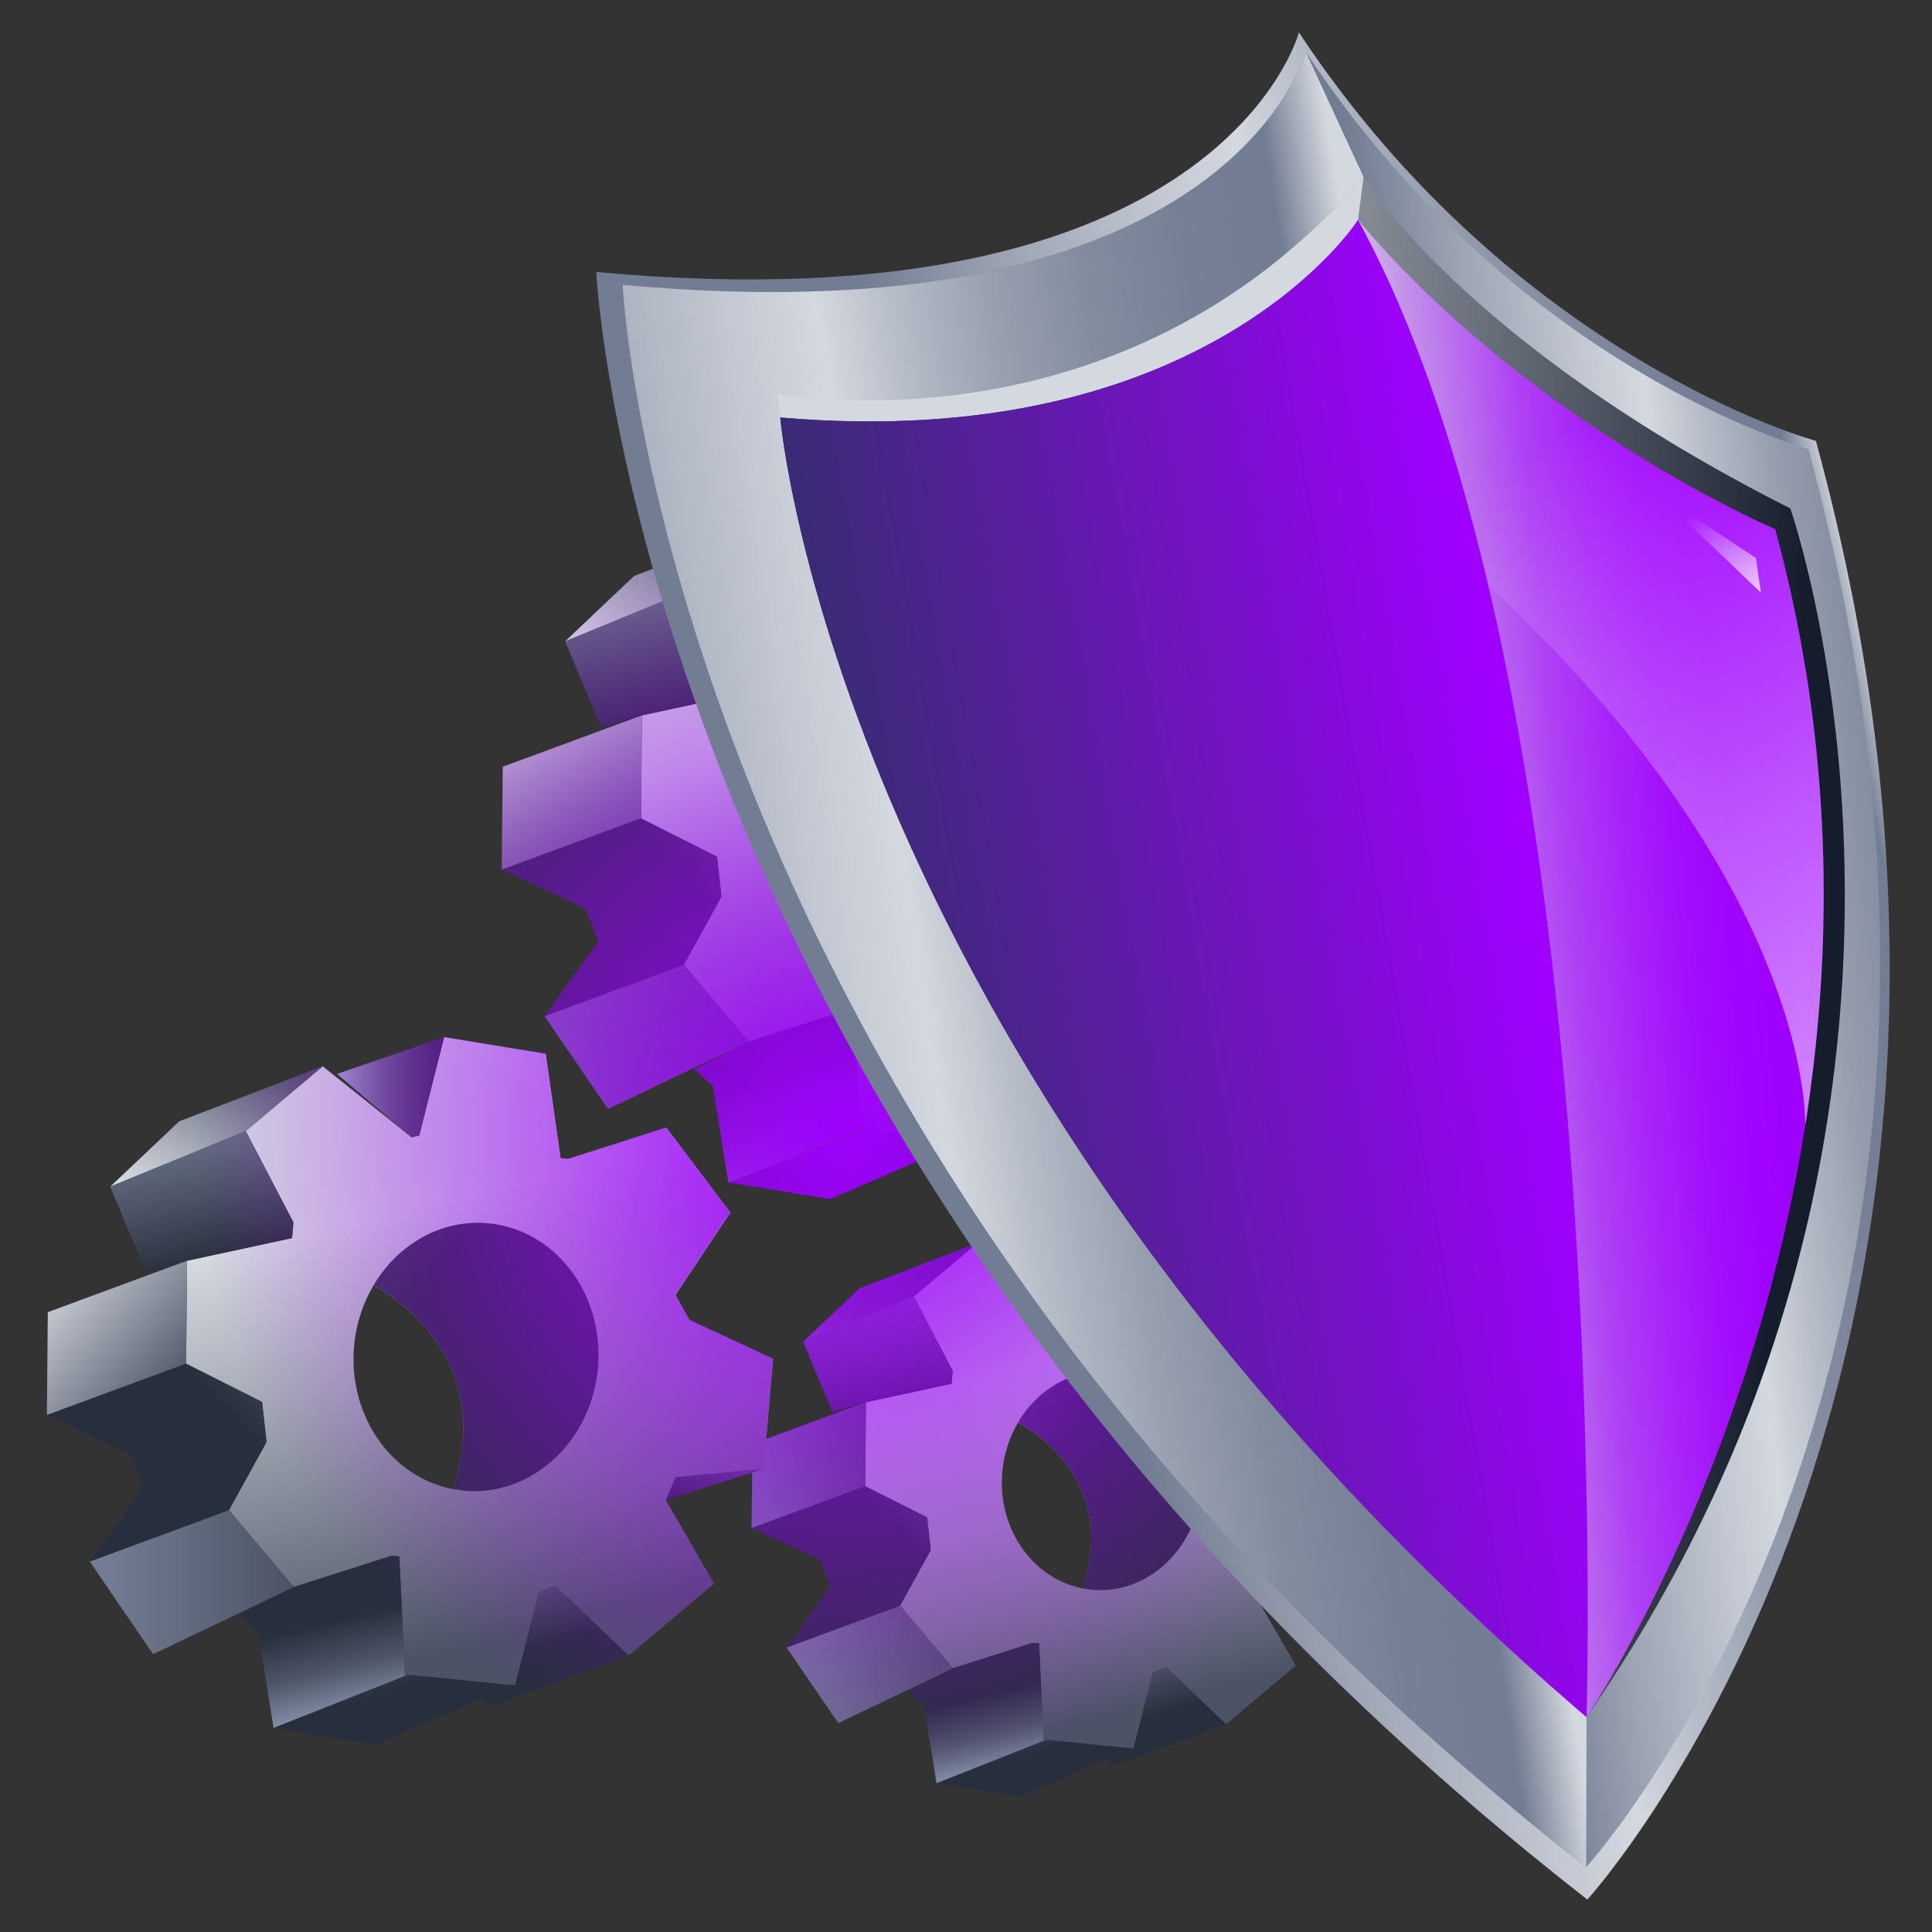 <?xml version="1.0" encoding="UTF-8"?>
<svg xmlns="http://www.w3.org/2000/svg" width="600" height="600" xmlns:xlink="http://www.w3.org/1999/xlink" viewBox="0 0 600 600">
  <rect x="0" y="0" width="600" height="600" fill="#333333" stroke="none"/>
  <defs>
    <style>
      .cls-1 {
        fill: none;
      }

      .cls-2 {
        fill: url(#linear-gradient-8);
      }

      .cls-3 {
        fill: url(#linear-gradient-7);
      }

      .cls-4 {
        fill: url(#linear-gradient-5);
      }

      .cls-5 {
        fill: url(#linear-gradient-6);
      }

      .cls-6 {
        fill: url(#linear-gradient-9);
      }

      .cls-7 {
        fill: url(#linear-gradient-4);
      }

      .cls-8 {
        fill: url(#linear-gradient-3);
      }

      .cls-9 {
        fill: url(#linear-gradient-2);
      }

      .cls-10 {
        fill: url(#linear-gradient);
      }

      .cls-11 {
        fill: #d4d8df;
      }

      .cls-12 {
        isolation: isolate;
      }

      .cls-13 {
        clip-path: url(#clippath-1);
      }

      .cls-14 {
        clip-path: url(#clippath-2);
      }

      .cls-15 {
        fill: url(#radial-gradient);
        mix-blend-mode: overlay;
      }

      .cls-16 {
        fill: url(#linear-gradient-39);
        opacity: .7;
      }

      .cls-17 {
        fill: url(#linear-gradient-40);
      }

      .cls-18 {
        fill: url(#linear-gradient-41);
      }

      .cls-19 {
        fill: url(#linear-gradient-10);
      }

      .cls-20 {
        fill: url(#linear-gradient-11);
      }

      .cls-21 {
        fill: url(#linear-gradient-12);
      }

      .cls-22 {
        fill: url(#linear-gradient-13);
      }

      .cls-23 {
        fill: url(#linear-gradient-19);
      }

      .cls-24 {
        fill: url(#linear-gradient-14);
      }

      .cls-25 {
        fill: url(#linear-gradient-21);
      }

      .cls-26 {
        fill: url(#linear-gradient-20);
      }

      .cls-27 {
        fill: url(#linear-gradient-22);
      }

      .cls-28 {
        fill: url(#linear-gradient-23);
      }

      .cls-29 {
        fill: url(#linear-gradient-28);
      }

      .cls-30 {
        fill: url(#linear-gradient-25);
      }

      .cls-31 {
        fill: url(#linear-gradient-32);
      }

      .cls-32 {
        fill: url(#linear-gradient-31);
      }

      .cls-33 {
        fill: url(#linear-gradient-33);
      }

      .cls-34 {
        fill: url(#linear-gradient-30);
      }

      .cls-35 {
        fill: url(#linear-gradient-15);
      }

      .cls-36 {
        fill: url(#linear-gradient-16);
      }

      .cls-37 {
        fill: url(#linear-gradient-17);
      }

      .cls-38 {
        fill: url(#linear-gradient-18);
      }

      .cls-39 {
        fill: url(#linear-gradient-35);
      }

      .cls-40 {
        fill: url(#linear-gradient-34);
      }

      .cls-41 {
        fill: url(#linear-gradient-36);
      }

      .cls-42 {
        fill: url(#linear-gradient-38);
      }

      .cls-43 {
        fill: url(#linear-gradient-27);
      }

      .cls-44 {
        fill: url(#linear-gradient-24);
      }

      .cls-45 {
        fill: url(#linear-gradient-26);
      }

      .cls-46 {
        fill: url(#linear-gradient-29);
      }

      .cls-47 {
        fill: url(#linear-gradient-37);
      }

      .cls-48 {
        clip-path: url(#clippath);
      }
    </style>
    <linearGradient id="linear-gradient" x1="316.09" y1="348.95" x2="359.27" y2="528.43" gradientUnits="userSpaceOnUse">
      <stop offset=".4" stop-color="#d4d8df"/>
      <stop offset="1" stop-color="#4c5366"/>
    </linearGradient>
    <linearGradient id="linear-gradient-2" x1="214.74" y1="388.18" x2="326.74" y2="450.25" gradientUnits="userSpaceOnUse">
      <stop offset="0" stop-color="#9da8c4"/>
      <stop offset=".57" stop-color="#4f5669"/>
      <stop offset="1" stop-color="#272e3d"/>
    </linearGradient>
    <linearGradient id="linear-gradient-3" x1="306.92" y1="391.53" x2="334.05" y2="391.53" xlink:href="#linear-gradient-2"/>
    <linearGradient id="linear-gradient-4" x1="250.25" y1="447.83" x2="287.24" y2="382.2" xlink:href="#linear-gradient-2"/>
    <linearGradient id="linear-gradient-5" x1="233.43" y1="455.02" x2="268.93" y2="455.02" gradientUnits="userSpaceOnUse">
      <stop offset=".09" stop-color="#727c92"/>
      <stop offset="1" stop-color="#4c5366"/>
    </linearGradient>
    <linearGradient id="linear-gradient-6" x1="244.29" y1="516.87" x2="295.94" y2="516.87" xlink:href="#linear-gradient-5"/>
    <linearGradient id="linear-gradient-7" x1="324.91" y1="420.86" x2="274.37" y2="469.42" xlink:href="#linear-gradient-2"/>
    <linearGradient id="linear-gradient-8" x1="262.33" y1="376.44" x2="276.06" y2="435.96" gradientUnits="userSpaceOnUse">
      <stop offset="0" stop-color="#9da8c4"/>
      <stop offset=".69" stop-color="#4f5669"/>
      <stop offset="1" stop-color="#272e3d"/>
    </linearGradient>
    <linearGradient id="linear-gradient-9" x1="311.09" y1="554.6" x2="304.59" y2="526.96" xlink:href="#linear-gradient-2"/>
    <linearGradient id="linear-gradient-10" x1="323.21" y1="502.25" x2="334.54" y2="540.34" xlink:href="#linear-gradient-2"/>
    <linearGradient id="linear-gradient-11" x1="411.16" y1="463.92" x2="401.02" y2="497.34" xlink:href="#linear-gradient-2"/>
    <linearGradient id="linear-gradient-12" x1="257.2" y1="116.08" x2="321.47" y2="383.23" xlink:href="#linear-gradient"/>
    <linearGradient id="linear-gradient-13" x1="132.92" y1="164.18" x2="270.26" y2="240.29" xlink:href="#linear-gradient-2"/>
    <linearGradient id="linear-gradient-14" x1="245.95" y1="168.29" x2="279.22" y2="168.29" xlink:href="#linear-gradient-2"/>
    <linearGradient id="linear-gradient-15" x1="176.46" y1="237.33" x2="221.82" y2="156.84" xlink:href="#linear-gradient"/>
    <linearGradient id="linear-gradient-16" x1="144.02" y1="182.6" x2="192.35" y2="274.03" xlink:href="#linear-gradient"/>
    <linearGradient id="linear-gradient-17" x1="169.15" y1="321.98" x2="232.48" y2="321.98" xlink:href="#linear-gradient-5"/>
    <linearGradient id="linear-gradient-18" x1="268.01" y1="204.25" x2="206.04" y2="263.79" xlink:href="#linear-gradient-2"/>
    <linearGradient id="linear-gradient-19" x1="191.28" y1="149.79" x2="208.12" y2="222.77" xlink:href="#linear-gradient-8"/>
    <linearGradient id="linear-gradient-20" x1="251.06" y1="368.24" x2="243.09" y2="334.35" xlink:href="#linear-gradient-2"/>
    <linearGradient id="linear-gradient-21" x1="265.93" y1="304.05" x2="279.81" y2="350.75" xlink:href="#linear-gradient-2"/>
    <linearGradient id="linear-gradient-22" x1="373.77" y1="257.05" x2="361.33" y2="298.03" xlink:href="#linear-gradient-2"/>
    <linearGradient id="linear-gradient-23" x1="115.91" y1="285.45" x2="168.86" y2="505.51" xlink:href="#linear-gradient"/>
    <linearGradient id="linear-gradient-24" x1="-8.37" y1="333.54" x2="128.97" y2="409.66" xlink:href="#linear-gradient-2"/>
    <linearGradient id="linear-gradient-25" x1="104.67" y1="337.66" x2="137.93" y2="337.66" xlink:href="#linear-gradient-2"/>
    <linearGradient id="linear-gradient-26" x1="35.18" y1="406.69" x2="80.54" y2="326.21" xlink:href="#linear-gradient"/>
    <linearGradient id="linear-gradient-27" x1="-12.22" y1="371.98" x2="55.52" y2="432.72" xlink:href="#linear-gradient"/>
    <linearGradient id="linear-gradient-28" x1="27.87" y1="491.35" x2="91.2" y2="491.35" xlink:href="#linear-gradient-5"/>
    <linearGradient id="linear-gradient-29" x1="126.72" y1="373.62" x2="64.75" y2="433.16" xlink:href="#linear-gradient-2"/>
    <linearGradient id="linear-gradient-30" x1="49.99" y1="319.16" x2="66.83" y2="392.13" xlink:href="#linear-gradient-8"/>
    <linearGradient id="linear-gradient-31" x1="109.78" y1="537.6" x2="101.8" y2="503.71" xlink:href="#linear-gradient-2"/>
    <linearGradient id="linear-gradient-32" x1="124.65" y1="473.42" x2="138.53" y2="520.12" xlink:href="#linear-gradient-2"/>
    <linearGradient id="linear-gradient-33" x1="232.48" y1="426.42" x2="220.05" y2="467.39" xlink:href="#linear-gradient-2"/>
    <radialGradient id="radial-gradient" cx="263.56" cy="352.09" fx="263.56" fy="352.09" r="202.04" gradientUnits="userSpaceOnUse">
      <stop offset="0" stop-color="#9f00ff"/>
      <stop offset="1" stop-color="#9f00ff" stop-opacity="0"/>
    </radialGradient>
    <linearGradient id="linear-gradient-34" x1="108.64" y1="102.93" x2="357.26" y2="289.94" gradientTransform="translate(767.77 205.96) rotate(-156.53) scale(1 -1)" gradientUnits="userSpaceOnUse">
      <stop offset=".1" stop-color="#d4d8df"/>
      <stop offset=".14" stop-color="#727c92"/>
      <stop offset=".23" stop-color="#767f95"/>
      <stop offset=".32" stop-color="#828b9e"/>
      <stop offset=".42" stop-color="#969eae"/>
      <stop offset=".51" stop-color="#b3b9c5"/>
      <stop offset=".6" stop-color="#d4d8df"/>
      <stop offset=".68" stop-color="#c4c9d3"/>
      <stop offset=".85" stop-color="#9da4b3"/>
      <stop offset="1" stop-color="#727c92"/>
    </linearGradient>
    <linearGradient id="linear-gradient-35" x1="77.06" y1="106.28" x2="255.81" y2="211.43" xlink:href="#linear-gradient-34"/>
    <clipPath id="clippath">
      <path class="cls-1" d="M492.6,579.87s145.65-159.73,69-440.42c0,0-90.8-24.61-156.09-123.33,0,0-23.44,89.82-212.15,72.33,0,0,12.65,267.72,299.23,491.42Z"/>
    </clipPath>
    <linearGradient id="linear-gradient-36" x1="214.93" y1="208.21" x2="494.07" y2="384.38" gradientTransform="translate(767.77 205.96) rotate(-156.53) scale(1 -1)" gradientUnits="userSpaceOnUse">
      <stop offset=".1" stop-color="#d4d8df"/>
      <stop offset=".16" stop-color="#727c92"/>
      <stop offset=".25" stop-color="#767f95"/>
      <stop offset=".34" stop-color="#828b9e"/>
      <stop offset=".43" stop-color="#969eae"/>
      <stop offset=".52" stop-color="#b3b9c5"/>
      <stop offset=".6" stop-color="#d4d8df"/>
      <stop offset=".68" stop-color="#c4c9d3"/>
      <stop offset=".85" stop-color="#9da4b3"/>
      <stop offset="1" stop-color="#727c92"/>
    </linearGradient>
    <linearGradient id="linear-gradient-37" x1="471.31" y1="287.8" x2="134.41" y2="161.14" gradientTransform="translate(767.77 205.96) rotate(-156.53) scale(1 -1)" gradientUnits="userSpaceOnUse">
      <stop offset=".06" stop-color="#d4d8df"/>
      <stop offset=".15" stop-color="#cdd1d8"/>
      <stop offset=".29" stop-color="#b9bec6"/>
      <stop offset=".45" stop-color="#999ea8"/>
      <stop offset=".63" stop-color="#6d737e"/>
      <stop offset=".83" stop-color="#353b49"/>
      <stop offset=".93" stop-color="#151c2b"/>
    </linearGradient>
    <clipPath id="clippath-1">
      <path class="cls-1" d="M492.71,533.27c129.51-186.49,63.29-375.37,63.29-375.37-101.83-51.45-132.55-102.94-132.55-102.94-75.74,88.16-181.95,67.26-181.95,67.26l.81,7.44,250.39,403.61Z"/>
    </clipPath>
    <linearGradient id="linear-gradient-38" x1="132.41" y1="146.9" x2="354.81" y2="270.55" gradientTransform="translate(767.77 205.96) rotate(-156.53) scale(1 -1)" gradientUnits="userSpaceOnUse">
      <stop offset=".14" stop-color="#9f00ff"/>
      <stop offset=".2" stop-color="#a004fe"/>
      <stop offset=".26" stop-color="#a310fc"/>
      <stop offset=".32" stop-color="#a824f9"/>
      <stop offset=".39" stop-color="#af41f5"/>
      <stop offset=".45" stop-color="#b866ef"/>
      <stop offset=".52" stop-color="#c393e9"/>
      <stop offset=".58" stop-color="#d0c8e1"/>
      <stop offset=".6" stop-color="#d4d8df"/>
      <stop offset=".63" stop-color="#afb6c2"/>
      <stop offset=".66" stop-color="#8994a5"/>
      <stop offset=".7" stop-color="#69778b"/>
      <stop offset=".74" stop-color="#4f5f77"/>
      <stop offset=".78" stop-color="#3b4c67"/>
      <stop offset=".84" stop-color="#2c3f5c"/>
      <stop offset=".9" stop-color="#243855"/>
      <stop offset="1" stop-color="#223654"/>
    </linearGradient>
    <clipPath id="clippath-2">
      <path class="cls-1" d="M492.71,533.27s113.7-166.95,58.58-368.94c0,0-75.59-32.11-129.55-96.04,0,0-46.56,72.87-179.42,61.37,0,0,17.18,204.29,250.39,403.61Z"/>
    </clipPath>
    <linearGradient id="linear-gradient-39" x1="312.39" y1="41.87" x2="24.4" y2="227.6" gradientTransform="translate(767.77 205.96) rotate(-156.53) scale(1 -1)" gradientUnits="userSpaceOnUse">
      <stop offset=".07" stop-color="#fff" stop-opacity="0"/>
      <stop offset=".17" stop-color="#fff" stop-opacity=".12"/>
      <stop offset=".48" stop-color="#fff" stop-opacity=".49"/>
      <stop offset=".73" stop-color="#fff" stop-opacity=".77"/>
      <stop offset=".91" stop-color="#fff" stop-opacity=".94"/>
      <stop offset="1" stop-color="#fff"/>
    </linearGradient>
    <linearGradient id="linear-gradient-40" x1="172.15" y1="173.39" x2="449.47" y2="356.52" gradientTransform="translate(767.77 205.96) rotate(-156.53) scale(1 -1)" gradientUnits="userSpaceOnUse">
      <stop offset=".19" stop-color="#9f00ff"/>
      <stop offset=".36" stop-color="#800dd4"/>
      <stop offset=".67" stop-color="#4d238f"/>
      <stop offset=".89" stop-color="#2e3064"/>
      <stop offset="1" stop-color="#223654"/>
    </linearGradient>
    <linearGradient id="linear-gradient-41" x1="242.44" y1="51.05" x2="200.89" y2="77.85" xlink:href="#linear-gradient-39"/>
  </defs>
  <g class="cls-12">
    <g id="Layer_1" data-name="Layer 1">
      <g id="Artwork_127" data-name="Artwork 127">
        <g>
          <path class="cls-10" d="M414.97,488.22l2.4-27.91-21.23-9.86-3.48-6.32,13.86-20.89-16.22-21.49-24.79,7.9-1.98-.18-3.76-26.43-25.73-4.22-6.06,23.59-2.16,1.82-22.55-18.02-19.48,16.4,12.06,23.13-.34,3.98-26.59,5.74-.24,26.09,19.24,9.68,1.12,10.14-9.52,17.24,16.4,19.48,24.77-7.9,2,.18,1.4,30.23,27.91,2.42,6.04-23.59,4.16-1.64,18.56,17.66,21.65-18.22-12.22-21.13,2.5-5.8,22.27-2.1ZM311.23,457.19c.52-5.98,2.42-11.44,5.3-16.1l-.1.9s31.33,15.14,20.03,50.91l2.04.74c-16.7-1.84-28.85-18-27.27-36.45Z"/>
          <path class="cls-9" d="M373.02,462.51c-1.62,18.7-16.76,32.69-33.83,31.23-.24-.04-.48-.06-.7-.1l-2.04-.74c11.3-35.77-20.03-50.91-20.03-50.91l.1-.9c6.16-9.96,16.9-16.12,28.51-15.12,17.06,1.48,29.59,17.82,27.99,36.55Z"/>
          <polygon class="cls-8" points="334.05 378.83 306.92 388.16 325.84 404.23 327.79 403.78 334.05 378.83"/>
          <polygon class="cls-7" points="303.29 386.22 266.95 400.16 249.46 416.72 283.81 402.61 303.29 386.22"/>
          <polygon class="cls-4" points="268.93 435.47 233.67 448.49 233.43 474.57 268.69 461.55 268.93 435.47"/>
          <polygon class="cls-5" points="279.55 498.63 244.29 511.65 260.34 535.12 295.94 518.11 279.55 498.63"/>
          <polygon class="cls-3" points="233.43 474.57 254.67 484.43 257.97 492.75 244.29 511.65 279.55 498.63 289.07 481.38 287.93 471.24 268.69 461.55 233.43 474.57"/>
          <polygon class="cls-2" points="249.46 416.72 258.62 438.59 268.93 435.47 295.53 429.73 295.87 425.74 283.81 402.61 249.46 416.72"/>
          <polygon class="cls-6" points="282.13 525.12 286.93 529.38 290.85 553.82 324.12 540.62 322.71 510.38 320.71 510.21 295.94 518.11 282.13 525.12"/>
          <polygon class="cls-19" points="380.78 535.47 345.52 548.49 343.7 546.32 316.59 558.04 290.85 553.82 325.2 540.32 352.02 543.03 358.07 519.45 362.23 517.8 380.78 535.47"/>
          <polygon class="cls-20" points="390.2 496.12 414.97 488.22 392.71 490.31 390.2 496.12"/>
          <path class="cls-21" d="M378.44,286.85l2.94-34.22-26.03-12.09-4.27-7.75,17-25.61-19.89-26.34-30.39,9.69-2.43-.22-4.61-32.4-31.55-5.18-7.43,28.92-2.65,2.23-27.64-22.1-23.89,20.11,14.79,28.36-.42,4.88-32.6,7.04-.29,31.99,23.6,11.87,1.37,12.44-11.68,21.14,20.11,23.89,30.37-9.69,2.45.22,1.72,37.06,34.22,2.97,7.41-28.92,5.1-2.01,22.76,21.66,26.54-22.35-14.99-25.9,3.07-7.11,27.3-2.58ZM251.23,248.8c.64-7.33,2.97-14.03,6.5-19.75l-.12,1.1s38.41,18.57,24.55,62.43l2.5.91c-20.48-2.26-35.37-22.08-33.43-44.69Z"/>
          <path class="cls-22" d="M327,255.33c-1.99,22.94-20.56,40.08-41.48,38.29-.29-.05-.59-.07-.86-.12l-2.5-.91c13.86-43.86-24.55-62.43-24.55-62.43l.12-1.1c7.55-12.22,20.73-19.77,34.95-18.54,20.92,1.82,36.28,21.86,34.32,44.82Z"/>
          <polygon class="cls-24" points="279.22 152.72 245.95 164.16 269.14 183.86 271.54 183.31 279.22 152.72"/>
          <polygon class="cls-35" points="241.5 161.78 196.94 178.87 175.5 199.18 217.61 181.88 241.5 161.78"/>
          <polygon class="cls-36" points="199.37 222.16 156.14 238.13 155.84 270.11 199.07 254.14 199.37 222.16"/>
          <polygon class="cls-37" points="212.39 299.61 169.15 315.58 188.83 344.36 232.48 323.5 212.39 299.61"/>
          <polygon class="cls-38" points="155.84 270.11 181.88 282.21 185.92 292.4 169.15 315.58 212.39 299.61 224.06 278.46 222.67 266.03 199.07 254.14 155.84 270.11"/>
          <polygon class="cls-23" points="175.5 199.18 186.73 226 199.37 222.16 231.98 215.13 232.4 210.24 217.61 181.88 175.5 199.18"/>
          <polygon class="cls-26" points="215.56 332.1 221.44 337.32 226.25 367.28 267.04 351.1 265.31 314.02 262.86 313.81 232.48 323.5 215.56 332.1"/>
          <polygon class="cls-25" points="336.52 344.78 293.29 360.75 291.05 358.09 257.81 372.46 226.25 367.28 268.37 350.74 301.25 354.05 308.67 325.14 313.76 323.12 336.52 344.78"/>
          <polygon class="cls-27" points="348.06 296.53 378.44 286.84 351.14 289.41 348.06 296.53"/>
          <path class="cls-28" d="M237.16,456.21l2.94-34.22-26.03-12.09-4.27-7.75,17-25.61-19.89-26.34-30.39,9.69-2.43-.22-4.61-32.4-31.55-5.18-7.43,28.92-2.65,2.23-27.64-22.1-23.89,20.11,14.79,28.36-.42,4.88-32.6,7.04-.29,31.99,23.6,11.87,1.37,12.44-11.68,21.14,20.11,23.89,30.37-9.69,2.45.22,1.72,37.06,34.22,2.97,7.41-28.92,5.1-2.01,22.76,21.66,26.54-22.35-14.99-25.9,3.07-7.11,27.3-2.58ZM109.95,418.17c.64-7.33,2.97-14.03,6.5-19.75l-.12,1.1s38.41,18.57,24.55,62.43l2.5.91c-20.48-2.26-35.37-22.08-33.43-44.69Z"/>
          <path class="cls-44" d="M185.72,424.69c-1.99,22.94-20.56,40.08-41.48,38.29-.29-.05-.59-.07-.86-.12l-2.5-.91c13.86-43.86-24.55-62.43-24.55-62.43l.12-1.1c7.55-12.22,20.73-19.77,34.95-18.54,20.92,1.82,36.28,21.86,34.32,44.82Z"/>
          <polygon class="cls-30" points="137.93 322.09 104.67 333.52 127.86 353.23 130.25 352.67 137.93 322.09"/>
          <polygon class="cls-45" points="100.22 331.15 55.66 348.23 34.21 368.54 76.33 351.25 100.22 331.15"/>
          <polygon class="cls-43" points="58.08 391.53 14.85 407.5 14.56 439.48 57.79 423.51 58.08 391.53"/>
          <polygon class="cls-29" points="71.1 468.98 27.87 484.94 47.55 513.72 91.2 492.87 71.1 468.98"/>
          <polygon class="cls-46" points="14.56 439.48 40.6 451.57 44.64 461.77 27.87 484.94 71.1 468.98 82.77 447.82 81.38 435.39 57.79 423.51 14.56 439.48"/>
          <polygon class="cls-34" points="34.21 368.54 45.44 395.36 58.08 391.53 90.7 384.49 91.12 379.61 76.33 351.25 34.21 368.54"/>
          <polygon class="cls-32" points="74.27 501.46 80.16 506.69 84.96 536.65 125.75 520.47 124.02 483.39 121.58 483.18 91.2 492.87 74.27 501.46"/>
          <polygon class="cls-31" points="195.23 514.15 152 530.12 149.77 527.46 116.52 541.83 84.96 536.65 127.08 520.1 159.97 523.42 167.38 494.51 172.48 492.49 195.23 514.15"/>
          <polygon class="cls-33" points="206.78 465.9 237.16 456.21 209.86 458.78 206.78 465.9"/>
        </g>
      </g>
      <path class="cls-15" d="M414.94,488.18l2.4-27.9-21.23-9.86-3.48-6.32,13.86-20.89-16.22-21.49-24.79,7.9-1.98-.18-3.76-26.43-25.73-4.22-.1.39.1-.39-27.13,9.32,18.91,16.07h0s-.01,0-.01,0l-22.55-18.02-.03.02-36.3,13.92-17.49,16.56,9.16,21.87,10.31-3.13,8.4-1.81-8.39,1.81-.24,26.09h0s.24-26.09.24-26.09l-30.97,11.44,2.14-24.91-26.03-12.09-4.27-7.75,17-25.61-19.89-26.34-30.39,9.69-2.43-.22-4.61-32.4-31.55-5.18-.13.49.12-.48-33.26,11.43,23.19,19.71h0s-.01.01-.01.01l-27.64-22.1-.03.03-44.51,17.07-21.45,20.31,11.23,26.82,12.64-3.83,10.78-2.32-10.77,2.33-.29,31.99h-.01s.3-31.99.3-31.99l-43.23,15.97-.3,31.98,26.04,12.09,4.04,10.2-16.77,23.17,19.68,28.78,43.65-20.86-15.43-18.34,15.44,18.34,30.37-9.69,1.05.09-1.04-.09-30.38,9.69-16.93,8.6,5.89,5.22,4.8,29.96,40.79-16.18h0s.36.02.36.02l-41.14,16.16,31.56,5.18,33.25-14.37,2.23,2.65,43.23-15.97h0s26.54-22.34,26.54-22.34l-14.99-25.9h0s26.8-8.55,26.8-8.55l-.16,17.22,21.24,9.86,3.3,8.32-13.68,18.9,16.05,23.47,35.6-17.01-12.52-14.89,12.53,14.88,24.77-7.9.84.08-.84-.07-24.78,7.9-13.81,7.01,4.8,4.26,3.92,24.43,33.26-13.2h0s.29.02.29.02l-33.55,13.18,25.74,4.23,27.11-11.72,1.82,2.16,35.26-13.02h0s21.65-18.22,21.65-18.22l-12.22-21.13h0s24.76-7.9,24.76-7.9h0s0,0,0,0h0s0,0,0,0ZM81.36,435.35l.97,8.82-.99-8.81-23.39-11.78,23.4,11.77ZM109.92,418.13c.64-7.33,2.97-14.03,6.5-19.75l-.12,1.1s38.41,18.57,24.55,62.43l2.5.91c-20.48-2.26-35.37-22.08-33.43-44.69ZM123.99,483.35h0s.56,12.09.56,12.09l-.56-12.09ZM159.94,523.38h0l7.41-28.91,4.69-1.85-4.68,1.86-7.42,28.91ZM287.91,471.19l.8,7.23-.81-7.22-18.89-9.51,18.9,9.51ZM311.2,457.15c.52-5.98,2.42-11.44,5.3-16.1l-.1.9s31.33,15.14,20.02,50.91l2.04.74c-16.7-1.84-28.85-18-27.27-36.45ZM322.68,510.34h0s.45,9.65.45,9.65l-.45-9.65ZM351.99,542.99h0l6.04-23.58,3.81-1.5-3.8,1.51-6.05,23.57ZM185.89,292.36l-16.77,23.17,19.68,28.78,43.65-20.86-15.32-18.21,15.33,18.21,30.37-9.69,1.04.09-1.04-.09-30.38,9.69-16.93,8.6,5.89,5.22,4.8,29.96,40.79-16.18h0s.36.02.36.02l-41.14,16.16,31.56,5.18,33.25-14.37,2.23,2.65,43.23-15.97h0s26.54-22.34,26.54-22.34l-14.99-25.9h0s30.36-9.69,30.36-9.69h0s0,0,0,0h0s0,0,0,0l2.94-34.22-26.03-12.09-4.27-7.75,17-25.61-19.89-26.34-30.39,9.69-2.43-.22-4.61-32.4-31.55-5.18-.13.49.12-.48-33.26,11.43,23.19,19.71h0s-.01.01-.01.01l-27.64-22.1-.03.03-44.51,17.07-21.45,20.31,11.23,26.82,12.64-3.83,10.73-2.32-10.72,2.32-.29,31.99h-.01s.3-31.99.3-31.99l-43.23,15.97-.3,31.98,26.04,12.09,4.04,10.2ZM265.28,313.98h0s.55,11.94.55,11.94l-.56-11.94ZM301.22,354.01h0l7.41-28.91,4.74-1.87-4.73,1.88-7.42,28.91ZM251.2,248.76c.64-7.33,2.97-14.03,6.5-19.75l-.12,1.1s38.41,18.57,24.55,62.43l2.5.91c-20.48-2.26-35.37-22.08-33.43-44.69ZM222.65,265.98l.97,8.79-.98-8.78-23.39-11.78,23.4,11.77Z"/>
      <g id="shield">
        <path class="cls-40" d="M492.96,589.93s149.81-164.29,70.98-453.01c0,0-93.39-25.31-160.55-126.85,0,0-24.12,92.39-218.22,74.4,0,0,13.01,275.37,307.79,505.46Z"/>
        <path class="cls-39" d="M492.6,579.87s145.65-159.73,69-440.42c0,0-90.8-24.61-156.09-123.33,0,0-23.44,89.82-212.15,72.33,0,0,12.65,267.72,299.23,491.42Z"/>
        <g class="cls-48">
          <polygon class="cls-41" points="492.6 579.87 492.71 533.27 423.46 54.96 405.52 16.12 139.58 51.46 283.32 515.44 501.84 622.85 492.6 579.87"/>
        </g>
        <path class="cls-47" d="M492.71,533.27c129.51-186.49,63.29-375.37,63.29-375.37-101.83-51.45-132.55-102.94-132.55-102.94-75.74,88.16-181.95,67.26-181.95,67.26l.81,7.44,250.39,403.61Z"/>
        <g class="cls-13">
          <polygon class="cls-11" points="421.74 68.29 423.46 54.96 241.51 122.22 234.8 146.99 370.82 165.51 421.74 68.29"/>
        </g>
        <path class="cls-42" d="M492.71,533.27s113.7-166.95,58.58-368.94c0,0-75.59-32.11-129.55-96.04,0,0-46.56,72.87-179.42,61.37,0,0,17.18,204.29,250.39,403.61Z"/>
        <g class="cls-14">
          <path class="cls-16" d="M560.63,349.57s3.04-73.21-98.46-167.92l-40.43-113.36,129.55,96.04s37,93.49,9.34,185.24Z"/>
          <path class="cls-17" d="M492.71,533.27s9.86-317.4-70.97-464.98l-212.66,16.51,125.3,429.56,144.77,62.86,13.56-43.95Z"/>
        </g>
        <polygon class="cls-18" points="546.87 184.06 545.3 173.29 513.58 152.31 546.87 184.06"/>
      </g>
    </g>
  </g>
</svg>